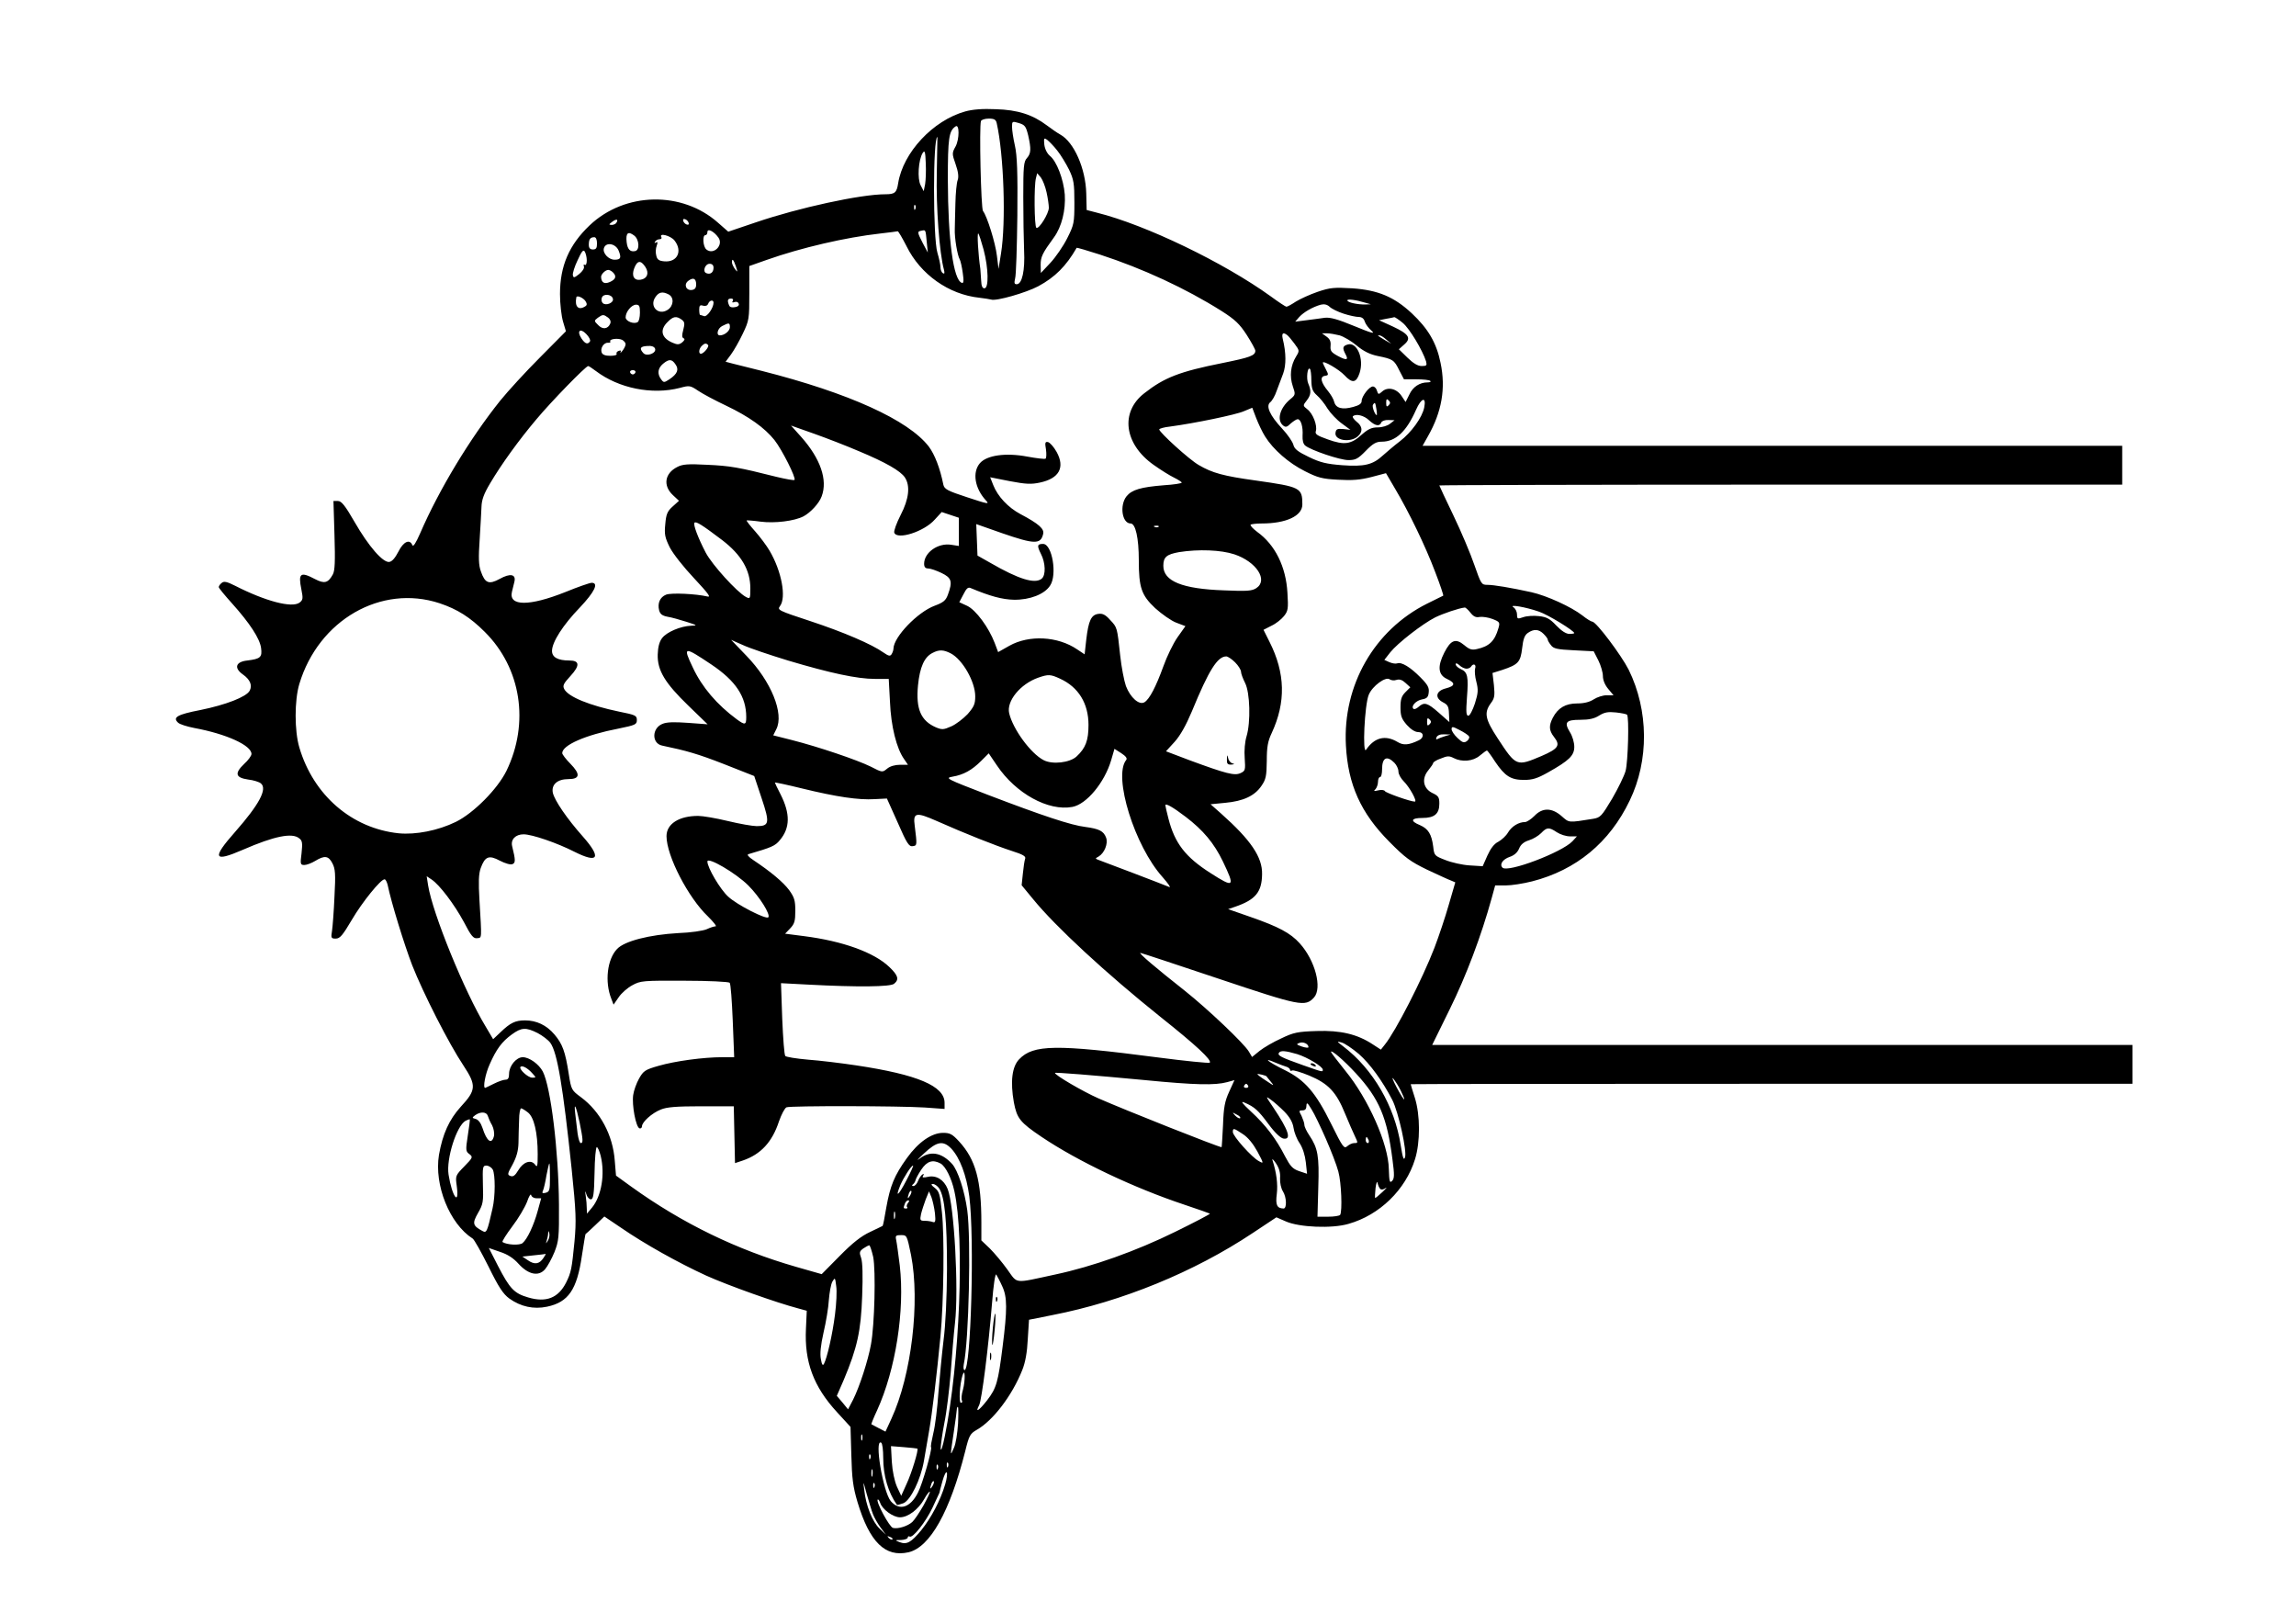 <?xml version="1.0" encoding="UTF-8" standalone="yes"?>
<svg version="1.0" xmlns="http://www.w3.org/2000/svg" width="1123" height="794" viewBox="0 0 1123 794" preserveAspectRatio="xMidYMid meet">
  <g transform="translate(0,794) scale(0.1,-0.1)" fill="#000000" stroke="none">
    <path d="M4721 7395 c-158 -44 -304 -201 -328 -351 -7 -46 -16 -54 -62 -54
-122 0 -424 -66 -633 -137 l-136 -46 -49 43 c-176 157 -456 152 -629 -12 -100
-95 -145 -198 -145 -336 0 -48 7 -108 15 -135 l14 -47 -127 -128 c-70 -70
-157 -165 -195 -212 -147 -184 -298 -433 -391 -648 -21 -48 -34 -68 -38 -58
-13 32 -44 17 -68 -31 -16 -31 -31 -49 -45 -51 -31 -4 -101 76 -170 196 -46
80 -64 102 -81 102 l-22 0 5 -167 c4 -128 2 -174 -8 -192 -23 -42 -41 -47 -87
-23 -72 38 -83 29 -67 -50 9 -45 8 -52 -9 -65 -37 -27 -165 6 -316 83 -40 20
-54 23 -65 13 -8 -6 -14 -15 -14 -20 0 -5 30 -41 66 -81 86 -96 135 -171 141
-217 6 -45 -3 -53 -67 -61 -58 -6 -67 -37 -21 -69 35 -25 46 -53 32 -79 -16
-30 -117 -69 -240 -94 -114 -22 -138 -36 -110 -62 8 -8 43 -19 79 -26 157 -29
280 -85 280 -127 0 -9 -16 -31 -36 -49 -48 -46 -42 -67 19 -76 27 -3 55 -12
63 -19 33 -27 -9 -104 -125 -236 -116 -131 -107 -151 36 -89 156 68 243 85
277 56 15 -11 16 -24 11 -72 -7 -54 -6 -58 14 -58 11 0 35 9 53 20 46 28 65
25 84 -12 14 -27 16 -52 10 -162 -3 -72 -9 -148 -12 -168 -6 -35 -4 -38 18
-38 21 0 34 16 79 92 51 87 141 198 160 198 5 0 11 -12 15 -27 18 -88 82 -294
120 -393 54 -137 180 -385 251 -491 64 -97 62 -120 -13 -201 -57 -63 -89 -133
-107 -236 -24 -147 52 -337 165 -409 7 -4 42 -66 77 -136 50 -102 72 -135 102
-157 56 -40 119 -54 185 -40 104 22 146 83 170 248 9 59 17 107 18 107 1 0 22
19 47 43 l45 43 80 -54 c119 -82 283 -173 418 -235 109 -49 345 -133 452 -161
l40 -11 -4 -88 c-8 -162 37 -283 152 -408 l66 -72 4 -138 c3 -114 8 -155 30
-229 59 -197 136 -272 250 -246 105 25 202 198 277 494 19 78 24 86 57 105 79
45 173 168 222 292 15 37 24 87 27 151 l6 95 115 23 c339 66 692 210 979 401
l116 77 46 -20 c65 -29 226 -36 307 -12 152 43 279 167 325 316 26 83 26 216
-1 301 -11 34 -20 64 -20 66 0 1 794 2 1765 2 l1765 0 0 95 0 95 -1712 0
-1713 0 86 175 c80 162 154 358 205 543 l17 62 52 0 c28 0 86 9 129 20 215 55
379 190 477 395 95 196 93 441 -5 640 -36 71 -159 235 -178 235 -5 0 -27 13
-48 30 -54 42 -174 97 -250 114 -101 22 -183 36 -216 36 -28 0 -30 4 -63 98
-18 53 -64 162 -102 241 -38 79 -69 145 -69 147 0 2 752 4 1670 4 l1670 0 0
95 0 95 -1711 0 -1711 0 27 48 c67 118 87 233 61 357 -20 99 -61 168 -141 243
-87 81 -165 113 -290 122 -89 5 -108 4 -170 -17 -38 -13 -86 -35 -107 -48 -21
-14 -41 -25 -46 -25 -4 0 -39 23 -77 51 -229 165 -610 349 -850 409 l-50 13
-2 81 c-3 122 -60 251 -127 288 -13 7 -42 27 -66 45 -69 52 -142 76 -250 79
-64 3 -113 -1 -149 -11z m154 -57 c35 -155 46 -485 21 -638 l-12 -75 -8 64
c-7 62 -48 194 -68 219 -10 12 -19 414 -10 440 2 6 19 12 38 12 27 0 35 -5 39
-22z m154 -60 c15 -67 14 -88 -6 -111 -16 -17 -18 -41 -18 -191 0 -94 2 -211
4 -261 5 -98 -10 -165 -36 -165 -12 0 -13 6 -8 28 5 15 9 153 11 307 2 212 -1
295 -12 343 -8 35 -14 76 -14 92 0 27 1 28 34 18 29 -9 34 -16 45 -60z m-355
-54 c-18 -32 -18 -36 0 -87 13 -37 16 -62 10 -78 -5 -13 -10 -64 -11 -114 -1
-49 -3 -106 -3 -125 -2 -42 13 -130 24 -148 4 -7 11 -37 15 -67 6 -40 4 -52
-5 -48 -41 15 -67 207 -68 503 0 205 5 240 38 262 19 13 19 -62 0 -98z m-92
-131 c-4 -165 13 -393 35 -472 4 -17 3 -22 -5 -17 -7 4 -12 17 -12 29 0 12 -7
44 -15 71 -22 71 -22 566 0 566 0 0 -1 -80 -3 -177z m589 111 c17 -21 43 -64
58 -94 23 -48 26 -68 26 -160 0 -101 -2 -109 -35 -175 -19 -38 -56 -92 -82
-120 l-47 -50 -1 40 c0 39 8 56 65 134 38 52 58 133 53 210 -6 75 -40 163 -73
189 -13 11 -24 32 -27 54 -3 33 -2 35 14 24 9 -7 32 -30 49 -52z m-646 -164
l-7 -35 -15 29 c-17 32 -11 124 10 158 10 15 13 7 15 -49 2 -38 0 -84 -3 -103z
m594 -41 c6 -27 11 -61 11 -75 0 -28 -48 -106 -61 -98 -10 6 -12 207 -2 243
l6 24 18 -21 c9 -12 22 -45 28 -73z m-642 -81 c-3 -8 -6 -5 -6 6 -1 11 2 17 5
13 3 -3 4 -12 1 -19z m-1462 -67 c-3 -6 -14 -11 -23 -11 -15 1 -15 2 2 15 21
16 32 13 21 -4z m353 0 c3 -8 -1 -12 -9 -9 -7 2 -15 10 -17 17 -3 8 1 12 9 9
7 -2 15 -10 17 -17z m146 -73 c26 -37 -24 -87 -59 -58 -17 14 -20 70 -5 70 6
0 10 7 10 15 0 20 32 4 54 -27z m1019 -23 l5 -50 -24 45 c-28 55 -29 58 -6 62
20 4 19 7 25 -57z m-99 -19 c68 -138 206 -236 356 -252 25 -3 51 -7 58 -9 24
-9 172 34 230 65 82 44 137 99 188 188 1 2 52 -13 114 -33 209 -68 419 -165
595 -276 66 -42 88 -63 123 -117 23 -36 42 -71 42 -77 0 -24 -26 -33 -159 -60
-211 -42 -286 -71 -384 -148 -119 -92 -99 -248 45 -350 35 -25 80 -53 101 -63
20 -10 37 -21 37 -24 0 -4 -39 -10 -87 -13 -113 -9 -157 -22 -183 -54 -35 -44
-22 -133 20 -133 24 0 40 -71 40 -180 0 -134 13 -171 80 -234 32 -29 79 -62
103 -71 l45 -17 -39 -55 c-21 -30 -52 -94 -69 -142 -36 -99 -67 -159 -92 -175
-26 -16 -69 22 -91 79 -9 26 -22 93 -28 149 -15 138 -14 137 -49 174 -22 25
-37 33 -57 30 -36 -4 -49 -33 -60 -126 l-8 -72 -36 24 c-95 65 -236 72 -332
18 l-55 -31 -17 45 c-29 76 -92 161 -134 181 l-39 18 20 38 c15 30 23 37 36
31 93 -39 154 -56 212 -57 77 -1 149 27 176 69 36 53 10 204 -34 204 -29 0
-31 -8 -11 -48 23 -44 25 -105 4 -122 -33 -27 -112 -3 -252 78 l-62 35 -3 77
-3 77 125 -44 c159 -55 190 -56 202 -5 7 25 -20 50 -111 98 -60 32 -111 86
-133 142 l-15 38 96 -19 c79 -15 105 -16 147 -7 95 20 124 74 82 150 -14 25
-33 46 -42 48 -14 3 -16 -3 -10 -36 3 -22 2 -42 -2 -45 -5 -3 -45 2 -89 10
-105 20 -198 7 -232 -32 -38 -44 -26 -122 29 -182 19 -20 12 -19 -91 15 -98
32 -112 40 -117 62 -16 80 -42 147 -71 186 -100 130 -391 262 -816 370 -56 14
-119 30 -140 35 l-38 10 26 35 c14 19 40 64 58 102 31 65 32 71 32 199 l0 132
85 30 c170 60 386 110 555 129 44 5 83 10 86 11 3 0 22 -32 43 -73z m-1332 52
c25 -19 28 -72 4 -76 -24 -5 -37 9 -41 44 -5 45 7 55 37 32z m1709 -69 c24
-91 26 -189 4 -189 -10 0 -15 11 -16 38 -1 20 -3 46 -4 57 -10 66 -17 179 -10
173 4 -4 15 -39 26 -79z m-1512 45 c41 -52 14 -108 -50 -102 -26 2 -35 9 -39
28 -4 14 -3 35 2 48 6 17 5 21 -4 16 -7 -4 -8 -3 -4 4 4 7 14 12 22 12 8 0 12
5 9 10 -14 23 45 8 64 -16z m-379 -14 c0 -23 -4 -30 -20 -30 -14 0 -20 7 -20
23 0 27 7 37 27 37 8 0 13 -12 13 -30z m106 -36 c14 -35 10 -44 -20 -44 -30 0
-60 33 -52 57 10 31 58 22 72 -13z m-156 -47 c0 -16 -4 -26 -10 -22 -5 3 -7 0
-4 -8 3 -9 -7 -24 -23 -37 -24 -19 -28 -20 -31 -6 -2 9 8 42 23 73 20 44 28
54 35 43 5 -8 10 -28 10 -43z m729 -29 c10 -30 9 -31 -4 -14 -8 11 -15 26 -15
33 0 22 8 14 19 -19z m-442 -4 c19 -30 9 -57 -24 -62 -32 -5 -45 19 -31 56 15
39 32 41 55 6z m333 -3 c0 -23 -15 -35 -35 -27 -20 7 -7 46 16 46 12 0 19 -7
19 -19z m-492 -23 c19 -19 14 -34 -15 -47 -27 -12 -42 -3 -43 25 0 13 21 34
35 34 6 0 16 -5 23 -12z m407 -59 c0 -17 -6 -25 -21 -27 -29 -4 -41 28 -17 45
24 18 38 11 38 -18z m-134 -49 c27 -15 24 -56 -5 -75 -45 -30 -91 16 -61 61
17 26 35 30 66 14z m-273 -22 c4 -19 -35 -35 -50 -20 -6 6 -8 18 -4 27 8 21
50 16 54 -7z m-134 -11 c8 -13 8 -20 -3 -26 -32 -20 -51 0 -42 45 2 12 34 -2
45 -19z m720 1 c-5 -7 -2 -9 9 -5 8 3 18 0 20 -8 4 -8 -4 -15 -18 -17 -15 -3
-26 0 -29 9 -10 24 -7 33 10 33 9 0 12 -5 8 -12z m3096 -9 l25 -7 -26 -1 c-38
-1 -89 10 -89 20 0 8 41 3 90 -12z m-3190 1 c0 -26 -32 -71 -46 -66 -9 3 -18
6 -20 6 -2 0 -4 12 -4 26 0 20 4 24 19 19 12 -3 21 0 25 10 6 17 26 21 26 5z
m3082 -54 c27 -9 61 -16 73 -16 16 0 26 -8 30 -22 4 -13 19 -33 33 -45 21 -18
2 -13 -83 22 -82 34 -119 44 -145 41 -19 -3 -60 -8 -90 -12 l-55 -7 20 23 c22
24 66 49 105 60 17 4 31 1 43 -10 10 -10 41 -25 69 -34z m-3442 5 c0 -22 -5
-43 -11 -46 -18 -12 -59 4 -59 23 0 27 29 62 51 62 16 0 19 -7 19 -39z m-156
-24 c10 -7 15 -19 11 -29 -11 -27 -37 -31 -59 -8 -21 21 -21 21 -2 36 24 17
28 17 50 1z m360 -10 c15 -11 16 -19 8 -50 -7 -26 -7 -37 1 -41 8 -3 6 -10 -6
-20 -15 -12 -24 -12 -45 -3 -57 23 -67 63 -27 102 27 28 43 31 69 12z m3527
-16 c33 -27 97 -134 114 -188 5 -20 3 -23 -21 -23 -20 0 -41 13 -70 41 l-42
41 26 23 c36 31 24 51 -55 88 l-68 31 35 7 c19 3 37 7 40 8 3 0 22 -12 41 -28z
m-3291 -21 c0 -18 -26 -40 -49 -40 -20 0 -11 35 12 46 33 17 37 16 37 -6z
m-684 -69 c-11 -17 -24 -13 -42 14 -24 36 -7 53 23 22 14 -14 22 -30 19 -36z
m3409 31 c6 -4 22 -23 36 -42 25 -34 26 -35 8 -64 -27 -44 -32 -96 -16 -144
14 -41 14 -43 -13 -65 -50 -42 -66 -101 -35 -127 13 -11 20 -9 38 9 13 11 28
21 34 21 16 0 27 -38 24 -81 -1 -22 3 -40 13 -48 28 -23 170 -71 211 -71 35 0
47 6 85 45 35 36 51 45 78 45 68 0 121 49 168 156 26 59 51 66 40 11 -10 -49
-63 -122 -119 -165 -29 -22 -66 -54 -84 -70 -49 -45 -90 -55 -199 -47 -76 6
-106 13 -162 40 -54 26 -71 39 -76 60 -4 15 -28 50 -55 79 -60 64 -81 111 -58
129 9 7 23 31 31 55 9 23 23 61 32 85 15 41 15 101 -2 170 -6 27 1 34 21 19z
m257 -2 c20 -6 58 -28 84 -50 34 -28 64 -43 103 -51 74 -15 80 -19 105 -70
l23 -44 61 0 c33 0 64 -3 68 -8 4 -4 -2 -7 -14 -7 -38 0 -72 -22 -89 -60 l-18
-36 -20 30 c-24 36 -68 46 -95 21 -17 -15 -19 -15 -25 4 -3 12 -12 21 -20 21
-18 0 -55 -48 -55 -71 0 -13 -12 -21 -41 -29 -54 -15 -85 -6 -93 24 -3 14 -17
37 -30 53 -35 42 -42 71 -16 75 19 3 19 5 5 32 -8 15 -15 30 -15 32 0 14 80
-33 106 -61 38 -41 58 -38 74 11 23 70 -13 154 -59 139 -24 -7 -26 -17 -10
-47 16 -29 6 -32 -37 -9 -33 18 -38 25 -36 50 2 21 -3 33 -20 45 l-22 16 24 0
c14 0 42 -5 62 -10z m229 -21 l24 -20 -30 17 c-39 24 -40 24 -28 24 6 0 21 -9
34 -21z m-3721 -22 c0 -7 -7 -22 -16 -33 -8 -10 -13 -13 -9 -7 4 9 1 11 -9 7
-9 -3 -13 -10 -10 -15 3 -5 -11 -9 -31 -9 -24 0 -38 5 -42 16 -8 21 10 49 31
48 9 -1 14 2 11 6 -7 12 37 18 58 8 9 -5 17 -14 17 -21z m403 -4 c8 -7 -21
-43 -35 -43 -12 0 -10 24 4 38 14 14 22 15 31 5z m-259 -18 c8 -22 -40 -40
-57 -22 -21 23 -16 33 18 35 22 2 35 -3 39 -13z m100 -77 c18 -25 9 -47 -30
-73 -26 -17 -28 -17 -41 1 -19 26 -16 53 10 75 29 24 43 24 61 -3z m-390 -32
c112 -85 275 -118 411 -83 48 13 51 12 90 -14 22 -15 84 -48 137 -73 111 -53
188 -108 236 -168 37 -47 107 -186 98 -195 -3 -3 -42 4 -88 15 -186 47 -228
54 -339 59 -94 5 -121 3 -147 -11 -61 -31 -70 -91 -21 -137 l30 -28 -31 -28
c-26 -23 -32 -38 -36 -86 -5 -50 -2 -65 22 -114 16 -31 68 -97 119 -151 69
-74 84 -94 65 -89 -55 13 -176 19 -202 9 -30 -12 -43 -42 -34 -77 5 -18 15
-26 41 -31 20 -3 61 -15 93 -25 53 -17 55 -18 22 -19 -51 -2 -120 -31 -142
-61 -13 -17 -20 -44 -21 -80 -2 -77 35 -139 150 -250 l94 -91 -95 7 c-69 5
-105 4 -126 -5 -52 -21 -53 -95 -2 -106 120 -25 176 -41 304 -91 l147 -58 36
-108 c41 -122 38 -137 -24 -137 -20 0 -83 11 -141 25 -58 14 -123 25 -145 25
-94 0 -155 -39 -155 -99 0 -96 106 -301 203 -393 27 -27 44 -48 37 -48 -7 0
-26 -6 -43 -14 -18 -8 -80 -17 -139 -19 -141 -8 -264 -39 -300 -78 -48 -50
-61 -160 -28 -243 l11 -29 25 36 c13 20 44 47 67 59 40 22 52 23 255 22 117 0
217 -5 221 -10 5 -5 11 -89 15 -186 l7 -178 -58 0 c-93 0 -231 -19 -311 -42
-67 -19 -75 -25 -96 -62 -13 -23 -26 -59 -29 -81 -7 -49 13 -157 31 -163 6 -2
12 3 12 10 0 21 49 65 92 82 29 12 75 16 197 16 l160 0 3 -139 3 -139 39 13
c87 30 143 90 176 191 12 34 28 65 37 69 22 8 551 7 676 -1 l97 -7 0 30 c0 82
-132 138 -432 183 -73 11 -180 24 -236 28 -57 5 -107 13 -111 18 -5 5 -11 87
-15 182 l-6 174 133 -7 c244 -13 402 -11 420 4 26 21 20 41 -23 82 -75 72
-229 127 -417 151 l-93 12 25 26 c21 22 25 36 25 86 0 51 -5 66 -30 101 -29
39 -90 90 -174 146 -26 17 -34 28 -25 30 113 33 130 40 153 68 51 60 52 130 3
226 -15 29 -27 54 -27 56 0 2 61 -11 134 -29 168 -41 276 -57 354 -52 l60 3
53 -118 c44 -101 55 -118 73 -115 22 3 22 3 10 100 -9 65 6 68 108 23 137 -61
289 -121 366 -146 57 -18 71 -27 66 -39 -3 -8 -8 -41 -11 -72 l-6 -57 56 -68
c110 -135 357 -363 623 -576 175 -139 253 -212 241 -224 -4 -3 -118 8 -255 26
-498 65 -608 63 -677 -9 -35 -36 -44 -109 -26 -211 15 -78 29 -97 136 -169
177 -119 450 -249 700 -332 66 -22 122 -42 123 -43 2 -2 -74 -42 -170 -89
-191 -94 -404 -170 -588 -209 -204 -44 -181 -47 -233 25 -25 35 -64 81 -86
103 l-41 39 0 86 c0 208 -28 310 -109 398 -33 36 -45 42 -78 42 -56 0 -121
-45 -177 -123 -62 -86 -82 -136 -101 -242 -8 -49 -16 -89 -18 -90 -1 -1 -29
-14 -62 -30 -43 -20 -85 -53 -148 -117 l-88 -89 -126 36 c-289 83 -555 212
-804 391 l-76 55 -6 72 c-9 126 -71 241 -165 311 -46 34 -48 36 -60 113 -17
111 -31 148 -70 194 -39 46 -88 69 -144 69 -48 0 -72 -12 -119 -57 l-37 -35
-36 61 c-104 171 -260 554 -282 691 l-7 45 24 -16 c39 -26 111 -121 158 -208
35 -68 47 -82 65 -79 23 3 23 -11 11 188 -5 86 -4 125 6 154 21 58 40 66 94
37 25 -13 52 -21 61 -17 16 6 16 19 -1 88 -8 33 17 58 56 58 41 0 164 -42 250
-86 116 -58 132 -29 40 75 -79 89 -138 176 -147 214 -8 40 22 67 76 67 57 0
60 24 10 75 -22 22 -40 46 -40 52 0 39 114 89 275 120 83 17 90 20 90 42 0 22
-7 25 -87 41 -144 30 -248 72 -268 110 -9 17 -4 27 30 64 47 51 46 76 -5 76
-57 0 -85 16 -85 47 0 43 54 127 136 212 72 76 94 121 58 121 -9 0 -67 -20
-128 -45 -178 -71 -279 -70 -262 1 3 13 9 35 12 49 9 37 -20 43 -72 14 -53
-29 -72 -21 -92 37 -11 30 -12 67 -6 154 4 63 8 136 9 161 1 34 11 63 42 115
55 93 140 211 227 314 71 85 241 260 253 260 3 0 20 -11 37 -24z m3500 -46 c1
-41 6 -54 27 -73 14 -12 38 -41 52 -65 15 -23 46 -56 70 -73 l42 -31 -35 4
c-30 2 -35 0 -38 -19 -5 -37 73 -49 109 -17 26 23 24 49 -6 72 -13 11 -21 22
-18 26 14 14 54 5 79 -19 30 -28 52 -32 60 -11 3 7 18 13 35 12 l30 -1 -22
-17 c-12 -10 -38 -18 -60 -18 -30 0 -47 -8 -78 -35 -52 -48 -86 -53 -166 -24
-54 19 -64 26 -59 41 8 27 -14 85 -41 106 -23 18 -23 19 -4 43 22 28 23 48 8
83 -11 24 -4 84 8 72 4 -3 7 -29 7 -56z m-3306 39 c-2 -6 -8 -10 -13 -10 -5 0
-11 4 -13 10 -2 6 4 11 13 11 9 0 15 -5 13 -11z m3684 -161 c-9 -9 -12 -7 -12
12 0 19 3 21 12 12 9 -9 9 -15 0 -24z m-60 -18 c3 -16 3 -30 2 -30 -9 0 -24
42 -19 50 10 16 12 12 17 -20z m-544 -135 c40 -64 116 -130 194 -169 63 -32
85 -38 163 -42 69 -4 107 -1 162 13 l72 19 44 -75 c69 -116 150 -284 197 -409
24 -62 41 -113 39 -115 -2 -1 -38 -19 -79 -39 -258 -129 -413 -399 -397 -693
10 -192 73 -331 212 -471 78 -79 103 -97 185 -137 52 -24 105 -49 117 -53 l21
-9 -32 -110 c-17 -60 -49 -155 -70 -210 -59 -153 -190 -409 -243 -474 l-19
-24 -40 26 c-76 50 -158 69 -274 65 -93 -3 -113 -7 -173 -36 -38 -17 -86 -45
-106 -61 l-37 -30 -16 27 c-25 41 -200 207 -313 297 -142 112 -228 185 -217
185 4 0 176 -57 382 -126 400 -134 424 -139 467 -92 41 46 6 181 -70 265 -45
50 -103 81 -241 129 l-109 38 35 12 c99 34 130 72 131 159 2 83 -55 167 -200
296 l-52 46 72 7 c88 8 144 34 177 83 22 32 25 48 26 122 0 68 5 96 24 136 70
151 67 293 -11 447 l-29 58 39 20 c22 10 49 32 61 47 20 25 22 36 17 114 -7
127 -60 235 -148 298 -21 16 -35 31 -32 35 3 3 28 6 54 6 120 0 199 37 199 93
0 82 -9 86 -227 117 -159 22 -214 37 -280 76 -46 26 -193 160 -193 174 0 4 24
11 53 14 120 16 323 58 361 75 l41 17 19 -50 c11 -28 30 -69 44 -91z m-1988
-71 c132 -55 205 -97 226 -129 27 -41 20 -105 -21 -184 -20 -39 -34 -78 -31
-86 14 -37 146 5 198 64 l34 37 42 -14 42 -14 0 -69 0 -69 -38 6 c-64 10 -132
-38 -132 -93 0 -16 6 -23 20 -23 11 0 40 -10 65 -22 50 -24 55 -42 31 -107
-10 -27 -21 -37 -64 -53 -84 -31 -201 -153 -202 -210 0 -7 -4 -19 -9 -27 -7
-11 -14 -10 -40 8 -56 40 -195 100 -359 154 -155 51 -161 54 -147 73 32 42 8
171 -51 271 -14 24 -46 67 -70 94 -25 28 -44 52 -42 54 2 1 32 -1 68 -6 70 -9
166 3 210 26 34 18 77 64 89 98 30 80 -6 184 -99 289 l-51 57 113 -40 c62 -22
160 -60 218 -85z m-668 -435 c94 -72 138 -147 138 -236 0 -52 -1 -53 -22 -42
-44 24 -164 156 -196 216 -38 73 -63 139 -55 147 8 7 36 -10 135 -85z m2135
65 c-3 -3 -12 -4 -19 -1 -8 3 -5 6 6 6 11 1 17 -2 13 -5z m371 -135 c107 -36
166 -126 107 -165 -21 -14 -46 -16 -158 -11 -205 7 -297 45 -297 120 0 43 16
56 77 67 95 15 205 11 271 -11z m-3888 -239 c87 -29 150 -69 221 -140 178
-177 220 -445 106 -680 -44 -89 -160 -206 -247 -249 -88 -43 -197 -64 -280
-56 -229 24 -417 186 -486 420 -24 81 -24 230 0 310 94 313 400 489 686 395z
m5377 -41 c45 -15 173 -94 173 -105 0 -2 -11 -4 -24 -4 -16 0 -39 15 -64 41
-31 33 -47 42 -85 46 -25 3 -59 1 -76 -5 -29 -10 -31 -9 -31 13 0 13 -8 29
-17 35 -26 16 58 2 124 -21z m-335 -5 c15 -19 27 -25 45 -21 14 2 42 -2 63
-10 36 -14 37 -17 29 -45 -18 -63 -45 -89 -105 -102 -25 -6 -37 -2 -62 19 -42
35 -66 26 -98 -37 -34 -67 -30 -108 13 -128 43 -20 41 -34 -4 -46 -50 -12 -57
-46 -16 -68 24 -12 29 -21 30 -55 l2 -42 -52 46 c-56 49 -71 53 -99 28 -10 -9
-21 -13 -25 -9 -13 13 14 41 43 46 23 4 30 11 32 34 3 23 -5 38 -40 73 -49 50
-93 77 -114 69 -8 -3 -25 0 -39 6 l-24 11 29 37 c36 45 157 139 220 171 39 19
116 45 144 48 4 1 17 -11 28 -25z m358 -104 c11 -11 20 -23 20 -27 0 -5 7 -17
16 -28 12 -17 30 -21 112 -25 l97 -5 23 -45 c12 -24 22 -59 22 -76 0 -20 10
-44 26 -63 l26 -31 -34 0 c-18 0 -46 -9 -63 -20 -20 -13 -47 -20 -81 -20 -57
0 -94 -22 -119 -70 -20 -39 -19 -62 6 -94 32 -41 22 -57 -61 -93 -123 -52
-124 -52 -215 87 -61 93 -67 124 -34 170 19 25 21 37 16 89 l-7 60 48 15 c78
26 89 38 97 106 5 45 12 64 28 75 29 20 53 19 77 -5z m-3696 -130 c208 -62
339 -90 425 -90 l68 0 6 -112 c5 -120 32 -228 69 -280 l19 -28 -39 0 c-24 0
-49 -7 -63 -19 -23 -19 -24 -19 -80 10 -67 33 -256 97 -386 130 l-91 23 15 30
c39 76 -25 234 -146 359 l-75 78 59 -26 c32 -15 131 -48 219 -75z m-374 -20
c119 -80 170 -157 170 -257 0 -39 -6 -40 -47 -10 -96 71 -169 156 -214 252
-50 105 -45 106 91 15z m1170 55 c58 -30 120 -139 120 -210 0 -38 -6 -51 -37
-87 -21 -22 -57 -50 -80 -60 -38 -17 -46 -17 -75 -5 -74 32 -99 90 -88 205 9
90 31 139 71 159 32 17 54 16 89 -2z m1391 -44 c16 -16 29 -37 29 -46 0 -9 9
-33 20 -55 24 -47 28 -191 7 -261 -8 -26 -12 -70 -9 -106 4 -59 3 -63 -21 -74
-29 -13 -69 -3 -248 63 l-116 44 42 46 c28 31 56 81 85 150 83 202 125 268
168 268 7 0 27 -13 43 -29z m1132 -31 c9 0 19 5 22 10 11 18 27 11 20 -9 -3
-11 -1 -40 6 -65 10 -39 9 -55 -7 -106 -11 -33 -25 -60 -32 -60 -11 0 -12 18
-7 88 8 103 4 125 -30 140 -14 6 -25 17 -25 23 0 8 7 6 18 -4 10 -10 26 -17
35 -17z m-1988 -49 c90 -41 139 -121 139 -226 0 -76 -14 -113 -58 -154 -33
-31 -119 -41 -162 -18 -63 33 -149 150 -168 229 -14 59 54 143 142 174 49 17
60 17 107 -5z m1645 -6 c15 5 29 0 45 -15 l23 -21 -24 -24 c-19 -19 -24 -35
-24 -74 0 -42 5 -56 31 -86 20 -22 40 -35 56 -35 27 0 30 -27 3 -40 -50 -24
-76 -26 -105 -8 -59 35 -112 22 -153 -38 -19 -29 -8 220 13 269 18 43 83 90
102 75 7 -5 22 -7 33 -3z m1128 -170 c11 -11 5 -230 -7 -275 -7 -25 -37 -86
-66 -136 -51 -85 -57 -92 -92 -98 -125 -20 -117 -20 -155 13 -48 42 -94 42
-133 1 -16 -16 -37 -30 -46 -30 -31 0 -65 -21 -83 -51 -9 -16 -31 -36 -47 -45
-21 -10 -38 -33 -54 -68 l-23 -52 -64 4 c-34 2 -88 14 -118 26 -54 21 -55 22
-60 66 -8 61 -24 87 -65 105 -49 20 -44 35 12 35 59 0 83 20 83 70 0 31 -4 38
-34 52 -45 22 -54 70 -20 111 13 16 24 32 24 36 0 4 17 15 38 22 31 13 41 13
62 2 41 -21 95 -16 128 12 17 14 32 25 35 25 2 0 21 -25 40 -55 48 -71 77 -89
141 -89 41 0 65 7 118 37 103 58 128 82 128 125 0 21 -9 52 -21 71 -30 49 -20
61 50 61 44 0 70 6 93 21 26 16 43 19 82 15 27 -3 51 -8 54 -11z m-966 -47
c-9 -9 -12 -7 -12 12 0 19 3 21 12 12 9 -9 9 -15 0 -24z m193 -59 c4 -5 -1
-16 -10 -23 -14 -10 -22 -8 -46 15 -16 15 -29 34 -29 43 0 14 5 14 39 -4 22
-11 43 -25 46 -31z m-117 1 c-14 -4 -31 -11 -37 -14 -7 -4 -8 -1 -5 8 4 10 18
16 38 15 l31 -1 -27 -8z m-1560 -117 c-64 -80 41 -420 179 -573 26 -30 41 -51
33 -48 -28 12 -325 125 -345 132 -19 7 -19 8 -2 17 29 17 48 64 37 93 -12 32
-34 43 -101 52 -69 8 -210 55 -477 157 -205 79 -211 82 -173 89 54 9 95 32
140 77 l37 37 40 -59 c92 -137 251 -225 369 -203 70 13 158 120 190 229 l16
55 33 -21 c23 -15 31 -26 24 -34z m1312 -13 c11 -11 20 -30 20 -43 0 -13 12
-34 26 -48 27 -26 68 -99 54 -99 -21 0 -140 42 -146 51 -3 6 -18 8 -33 4 -21
-5 -24 -4 -13 6 6 7 12 23 12 36 0 13 5 23 10 23 6 0 10 17 10 38 0 57 23 69
60 32z m-1020 -265 c85 -65 138 -128 181 -217 61 -127 56 -132 -61 -57 -122
78 -174 145 -205 266 -8 31 -15 61 -15 65 0 12 37 -9 100 -57z m1815 -75 c17
-11 45 -20 64 -20 l34 0 -22 -24 c-51 -54 -316 -155 -342 -129 -16 16 1 41 36
53 21 7 37 21 45 40 8 20 23 33 49 41 20 6 46 22 59 35 28 29 38 30 77 4z
m-3955 -260 c56 -56 110 -143 98 -156 -12 -11 -153 61 -196 101 -39 35 -102
142 -102 172 0 25 140 -57 200 -117z m-1030 -722 c24 -13 52 -34 62 -48 34
-47 62 -215 104 -616 22 -213 23 -255 14 -355 -13 -132 -16 -151 -41 -201 -38
-75 -97 -99 -185 -73 -69 20 -90 42 -148 154 l-45 88 55 -19 c37 -12 66 -31
90 -58 48 -53 98 -64 130 -27 12 14 33 52 46 84 21 54 23 71 22 233 -2 264
-40 574 -79 650 -19 36 -66 70 -98 70 -32 0 -67 -43 -67 -81 0 -21 -5 -29 -18
-29 -10 0 -35 -9 -57 -20 -22 -11 -41 -20 -42 -20 -12 0 1 69 22 115 33 75 60
111 108 146 48 35 69 36 127 7z m3770 -69 c0 -4 -14 -3 -32 3 -28 10 -29 12
-12 18 19 7 44 -5 44 -21z m246 -33 c55 -48 117 -134 164 -225 30 -59 73 -252
62 -281 -6 -17 -11 -3 -21 60 -29 189 -135 372 -281 483 -33 25 -33 26 -8 19
15 -4 52 -29 84 -56z m-301 -1 c51 -16 125 -61 125 -76 0 -12 2 -13 -97 22
-107 38 -125 47 -118 60 8 13 32 11 90 -6z m287 -94 c114 -124 153 -216 179
-423 10 -74 9 -92 -2 -103 -12 -12 -14 -3 -16 58 -2 122 -100 343 -213 481
-38 47 -70 89 -70 92 0 13 63 -41 122 -105z m-339 32 c9 -3 17 -10 17 -15 0
-5 4 -6 10 -3 5 3 43 -8 84 -25 93 -39 132 -80 175 -186 18 -43 39 -92 47
-108 17 -36 17 -36 -3 -36 -9 0 -24 -7 -33 -15 -16 -14 -22 -6 -78 107 -77
156 -129 216 -228 265 -78 38 -114 66 -47 37 21 -9 46 -18 56 -21z m-3689 -32
c19 -21 19 -21 -1 -21 -21 0 -67 43 -57 53 9 8 35 -6 58 -32z m2996 -33 c246
-24 343 -26 402 -10 l36 10 -26 -57 c-21 -46 -27 -75 -30 -163 -3 -60 -6 -108
-7 -108 -15 0 -471 181 -603 239 -75 33 -212 113 -212 124 0 4 185 -11 440
-35z m595 18 c0 0 9 -12 20 -25 19 -23 18 -23 -22 4 -24 15 -43 30 -43 32 0 4
45 -7 45 -11z m656 -69 c11 -22 19 -41 17 -43 -2 -2 -19 25 -37 59 -18 34 -25
53 -16 42 9 -11 26 -37 36 -58z m-746 23 c3 -5 -1 -10 -10 -10 -9 0 -13 5 -10
10 3 6 8 10 10 10 2 0 7 -4 10 -10z m178 -127 c26 -27 40 -52 44 -79 3 -21 16
-55 30 -75 15 -23 26 -58 30 -93 l6 -56 -39 13 c-32 11 -43 24 -69 73 -42 83
-95 153 -166 218 -44 41 -53 53 -32 44 49 -21 67 -37 118 -106 31 -42 59 -68
73 -70 40 -6 25 40 -50 152 -38 56 -39 58 -12 38 16 -11 46 -38 67 -59z m202
-132 c25 -57 53 -129 61 -160 15 -54 20 -193 9 -212 -4 -5 -30 -9 -59 -9 l-52
0 4 144 c5 154 -2 191 -44 254 -13 19 -24 42 -24 51 0 9 -7 28 -14 44 -14 25
-13 27 5 27 13 0 19 7 19 23 1 18 5 15 25 -18 14 -22 45 -87 70 -144z m-3650
80 c17 -84 18 -101 6 -101 -6 0 -12 21 -16 48 -3 26 -8 67 -11 92 -8 66 3 45
21 -39z m-253 49 c30 -23 48 -99 48 -204 0 -61 -2 -67 -13 -51 -20 26 -58 13
-82 -28 -15 -25 -25 -33 -38 -28 -16 6 -16 10 10 56 19 36 28 66 29 105 0 30
2 81 3 113 0 31 5 57 10 57 4 0 19 -9 33 -20z m-196 -17 c3 -10 12 -31 21 -46
8 -16 12 -39 9 -53 -11 -43 -35 -26 -56 40 -8 24 -20 40 -33 44 -19 5 -19 6
-2 19 26 18 55 16 61 -4z m3680 -11 c-4 -3 -14 2 -24 12 -16 18 -16 18 6 6 13
-6 21 -14 18 -18z m-3778 -86 c-11 -71 -10 -77 8 -90 18 -14 17 -17 -25 -60
-43 -44 -44 -46 -37 -95 14 -103 -23 -53 -40 55 -12 77 39 238 83 263 10 5 19
8 21 7 1 -2 -3 -37 -10 -80z m3791 8 c25 -16 50 -47 71 -85 32 -60 32 -61 7
-47 -34 18 -127 122 -127 142 0 21 4 20 49 -10z m615 -29 c3 -8 1 -15 -4 -15
-6 0 -10 7 -10 15 0 8 2 15 4 15 2 0 6 -7 10 -15z m-2041 -42 c42 -45 74 -130
88 -233 26 -204 8 -850 -23 -850 -5 0 -7 12 -4 28 25 116 36 613 17 754 -13
95 -46 195 -74 226 -52 57 -108 66 -159 26 -18 -14 -9 -3 21 25 64 60 94 65
134 24z m-1715 -35 c22 -90 4 -197 -42 -253 l-25 -30 -1 26 c0 15 -2 42 -5 60
-4 27 -3 29 3 9 4 -14 14 -25 22 -25 12 0 16 24 18 128 1 70 6 127 11 127 5 0
13 -19 19 -42z m3323 -110 c-1 -23 5 -50 14 -64 18 -28 20 -84 3 -84 -32 1
-40 17 -33 71 6 48 -2 107 -21 165 -3 10 4 4 17 -15 16 -24 22 -46 20 -73z
m-1660 72 c24 -14 53 -71 67 -135 51 -230 26 -843 -47 -1200 -10 -50 -19 -76
-20 -59 0 17 8 73 18 125 11 52 24 162 31 244 6 83 15 193 21 245 19 165 -4
579 -36 656 -18 45 -56 68 -96 59 -24 -5 -30 -4 -24 5 6 9 4 11 -4 6 -7 -5
-16 -19 -21 -32 -5 -13 -15 -24 -22 -24 -8 0 -9 3 -3 8 6 4 11 13 13 20 1 7
14 31 28 52 28 42 56 51 95 30z m-1911 -69 c0 -61 -2 -69 -21 -74 -16 -4 -19
-2 -13 11 4 9 12 43 17 75 6 31 12 57 14 57 2 0 3 -31 3 -69z m-280 40 c13
-25 13 -132 -1 -191 -26 -115 -29 -121 -49 -110 -48 26 -51 37 -22 88 25 43
27 55 24 140 -2 86 -1 92 17 92 11 0 25 -9 31 -19z m2023 -54 c-39 -75 -56
-88 -29 -22 16 37 53 95 62 95 3 0 -12 -33 -33 -73z m2318 -41 c5 -5 15 -4 26
4 10 7 3 -2 -15 -19 -19 -18 -35 -31 -36 -29 -2 2 0 23 2 48 3 25 8 36 10 25
2 -11 8 -24 13 -29z m-2157 2 c27 -42 38 -158 38 -393 -1 -147 -7 -273 -17
-350 -8 -66 -19 -181 -25 -255 -5 -74 -16 -164 -25 -199 -8 -35 -14 -66 -11
-68 7 -7 -42 -181 -64 -222 -37 -74 -91 -91 -133 -42 -38 46 -82 307 -47 286
6 -3 10 -37 10 -74 0 -87 24 -169 67 -230 1 -2 15 2 32 8 35 15 84 115 100
206 6 33 17 98 25 145 16 92 38 276 56 465 16 168 20 492 7 608 -9 86 -13 101
-35 118 -18 14 -20 19 -9 19 9 0 23 -10 31 -22z m-143 -35 c-12 -20 -14 -14
-5 12 4 9 9 14 11 11 3 -2 0 -13 -6 -23z m-1827 -13 l23 0 -17 -62 c-19 -70
-51 -138 -74 -157 -14 -12 -76 -9 -98 5 -4 2 18 37 48 77 30 39 62 94 72 120
9 27 18 41 20 33 2 -9 14 -16 26 -16z m1949 -73 c4 -40 2 -47 -10 -43 -8 3
-26 6 -40 6 -23 0 -24 3 -18 33 4 17 15 50 23 72 l16 39 12 -29 c6 -17 14 -52
17 -78z m-132 50 c-6 -8 -8 -17 -4 -20 3 -4 1 -7 -5 -7 -14 0 -14 2 -6 24 3 9
11 16 16 16 7 0 6 -5 -1 -13z m-64 -74 c-3 -10 -5 -4 -5 12 0 17 2 24 5 18 2
-7 2 -21 0 -30z m-1697 -110 c-11 -17 -11 -17 -6 0 3 10 7 26 7 35 1 15 2 15
6 0 2 -10 -1 -25 -7 -35z m1776 -70 c45 -230 2 -589 -96 -801 l-29 -63 -33 17
c-18 9 -34 18 -36 19 -1 1 11 32 28 68 91 200 136 488 111 708 -7 57 -15 114
-18 127 -4 19 -1 22 24 22 29 0 29 -1 49 -97z m-185 -10 c13 -67 7 -331 -11
-428 -14 -78 -56 -207 -87 -269 l-25 -48 -27 33 -28 33 34 78 c66 157 84 239
90 409 4 102 2 167 -5 187 -10 28 -8 33 11 47 12 8 25 15 29 15 3 0 12 -26 19
-57z m-1613 -5 c-20 -30 -43 -34 -76 -11 l-27 18 55 6 c30 3 57 6 59 7 2 1 -3
-8 -11 -20z m2244 -138 c25 -53 25 -113 2 -295 -22 -175 -30 -203 -76 -263
-40 -51 -60 -64 -39 -24 13 24 46 287 63 497 7 91 16 149 21 142 4 -7 18 -32
29 -57z m-818 -139 c-12 -97 -39 -213 -54 -241 -6 -10 -10 -4 -15 24 -5 25 -1
67 13 129 12 51 24 122 26 159 3 37 10 77 17 90 13 22 14 21 19 -21 4 -24 1
-87 -6 -140z m626 -367 c-7 -23 -9 -47 -5 -53 3 -6 1 -11 -5 -11 -11 0 -6 91
8 135 13 40 14 -26 2 -71z m-24 -166 c-3 -46 -11 -99 -20 -118 -19 -44 -19
-44 -1 76 8 54 15 105 15 112 0 6 2 12 5 12 3 0 3 -37 1 -82z m-469 -80 c-3
-7 -5 -2 -5 12 0 14 2 19 5 13 2 -7 2 -19 0 -25z m270 -42 c7 -5 -28 -120 -52
-171 l-27 -60 -21 45 c-12 28 -22 75 -25 122 l-4 76 63 -5 c35 -3 65 -6 66 -7z
m-230 -48 c-3 -8 -6 -5 -6 6 -1 11 2 17 5 13 3 -3 4 -12 1 -19z m380 -40 c-3
-8 -6 -5 -6 6 -1 11 2 17 5 13 3 -3 4 -12 1 -19z m-50 -10 c-3 -8 -6 -5 -6 6
-1 11 2 17 5 13 3 -3 4 -12 1 -19z m-320 -35 c-3 -10 -5 -4 -5 12 0 17 2 24 5
18 2 -7 2 -21 0 -30z m356 -42 c-23 -78 -68 -163 -116 -223 -51 -62 -72 -73
-108 -59 -23 9 -22 10 9 10 17 1 32 6 32 12 0 5 4 8 9 5 15 -10 79 71 112 141
18 38 33 70 34 73 0 3 7 29 15 58 8 28 17 47 21 41 3 -6 0 -32 -8 -58z m-353
-146 c6 -16 23 -46 37 -65 l26 -35 -31 30 c-35 33 -67 113 -75 190 -6 46 -5
44 12 -20 11 -38 24 -83 31 -100z m291 138 c-12 -20 -14 -14 -5 12 4 9 9 14
11 11 3 -2 0 -13 -6 -23z m-284 -5 c-3 -8 -6 -5 -6 6 -1 11 2 17 5 13 3 -3 4
-12 1 -19z m240 -90 c-20 -35 -44 -71 -55 -81 -22 -20 -69 -35 -94 -29 -17 3
-85 129 -75 139 3 2 8 -5 12 -16 10 -32 63 -71 97 -71 39 0 90 38 119 90 12
22 25 38 27 35 2 -2 -12 -32 -31 -67z m-152 -166 c-3 -3 -11 0 -18 7 -9 10 -8
11 6 5 10 -3 15 -9 12 -12z"/>
    <path d="M6001 4228 c-1 -23 3 -28 22 -27 15 1 17 3 5 6 -9 2 -19 14 -21 26
-4 18 -5 17 -6 -5z"/>
    <path d="M6410 2736 c0 -2 7 -7 16 -10 8 -3 12 -2 9 4 -6 10 -25 14 -25 6z"/>
    <path d="M4871 1584 c0 -11 3 -14 6 -6 3 7 2 16 -1 19 -3 4 -6 -2 -5 -13z"/>
    <path d="M4856 1444 c-4 -42 -5 -78 -2 -81 2 -2 7 30 11 72 4 42 5 78 3 81 -3
2 -8 -30 -12 -72z"/>
    <path d="M4842 1305 c0 -16 2 -22 5 -12 2 9 2 23 0 30 -3 6 -5 -1 -5 -18z"/>
  </g>
</svg>
